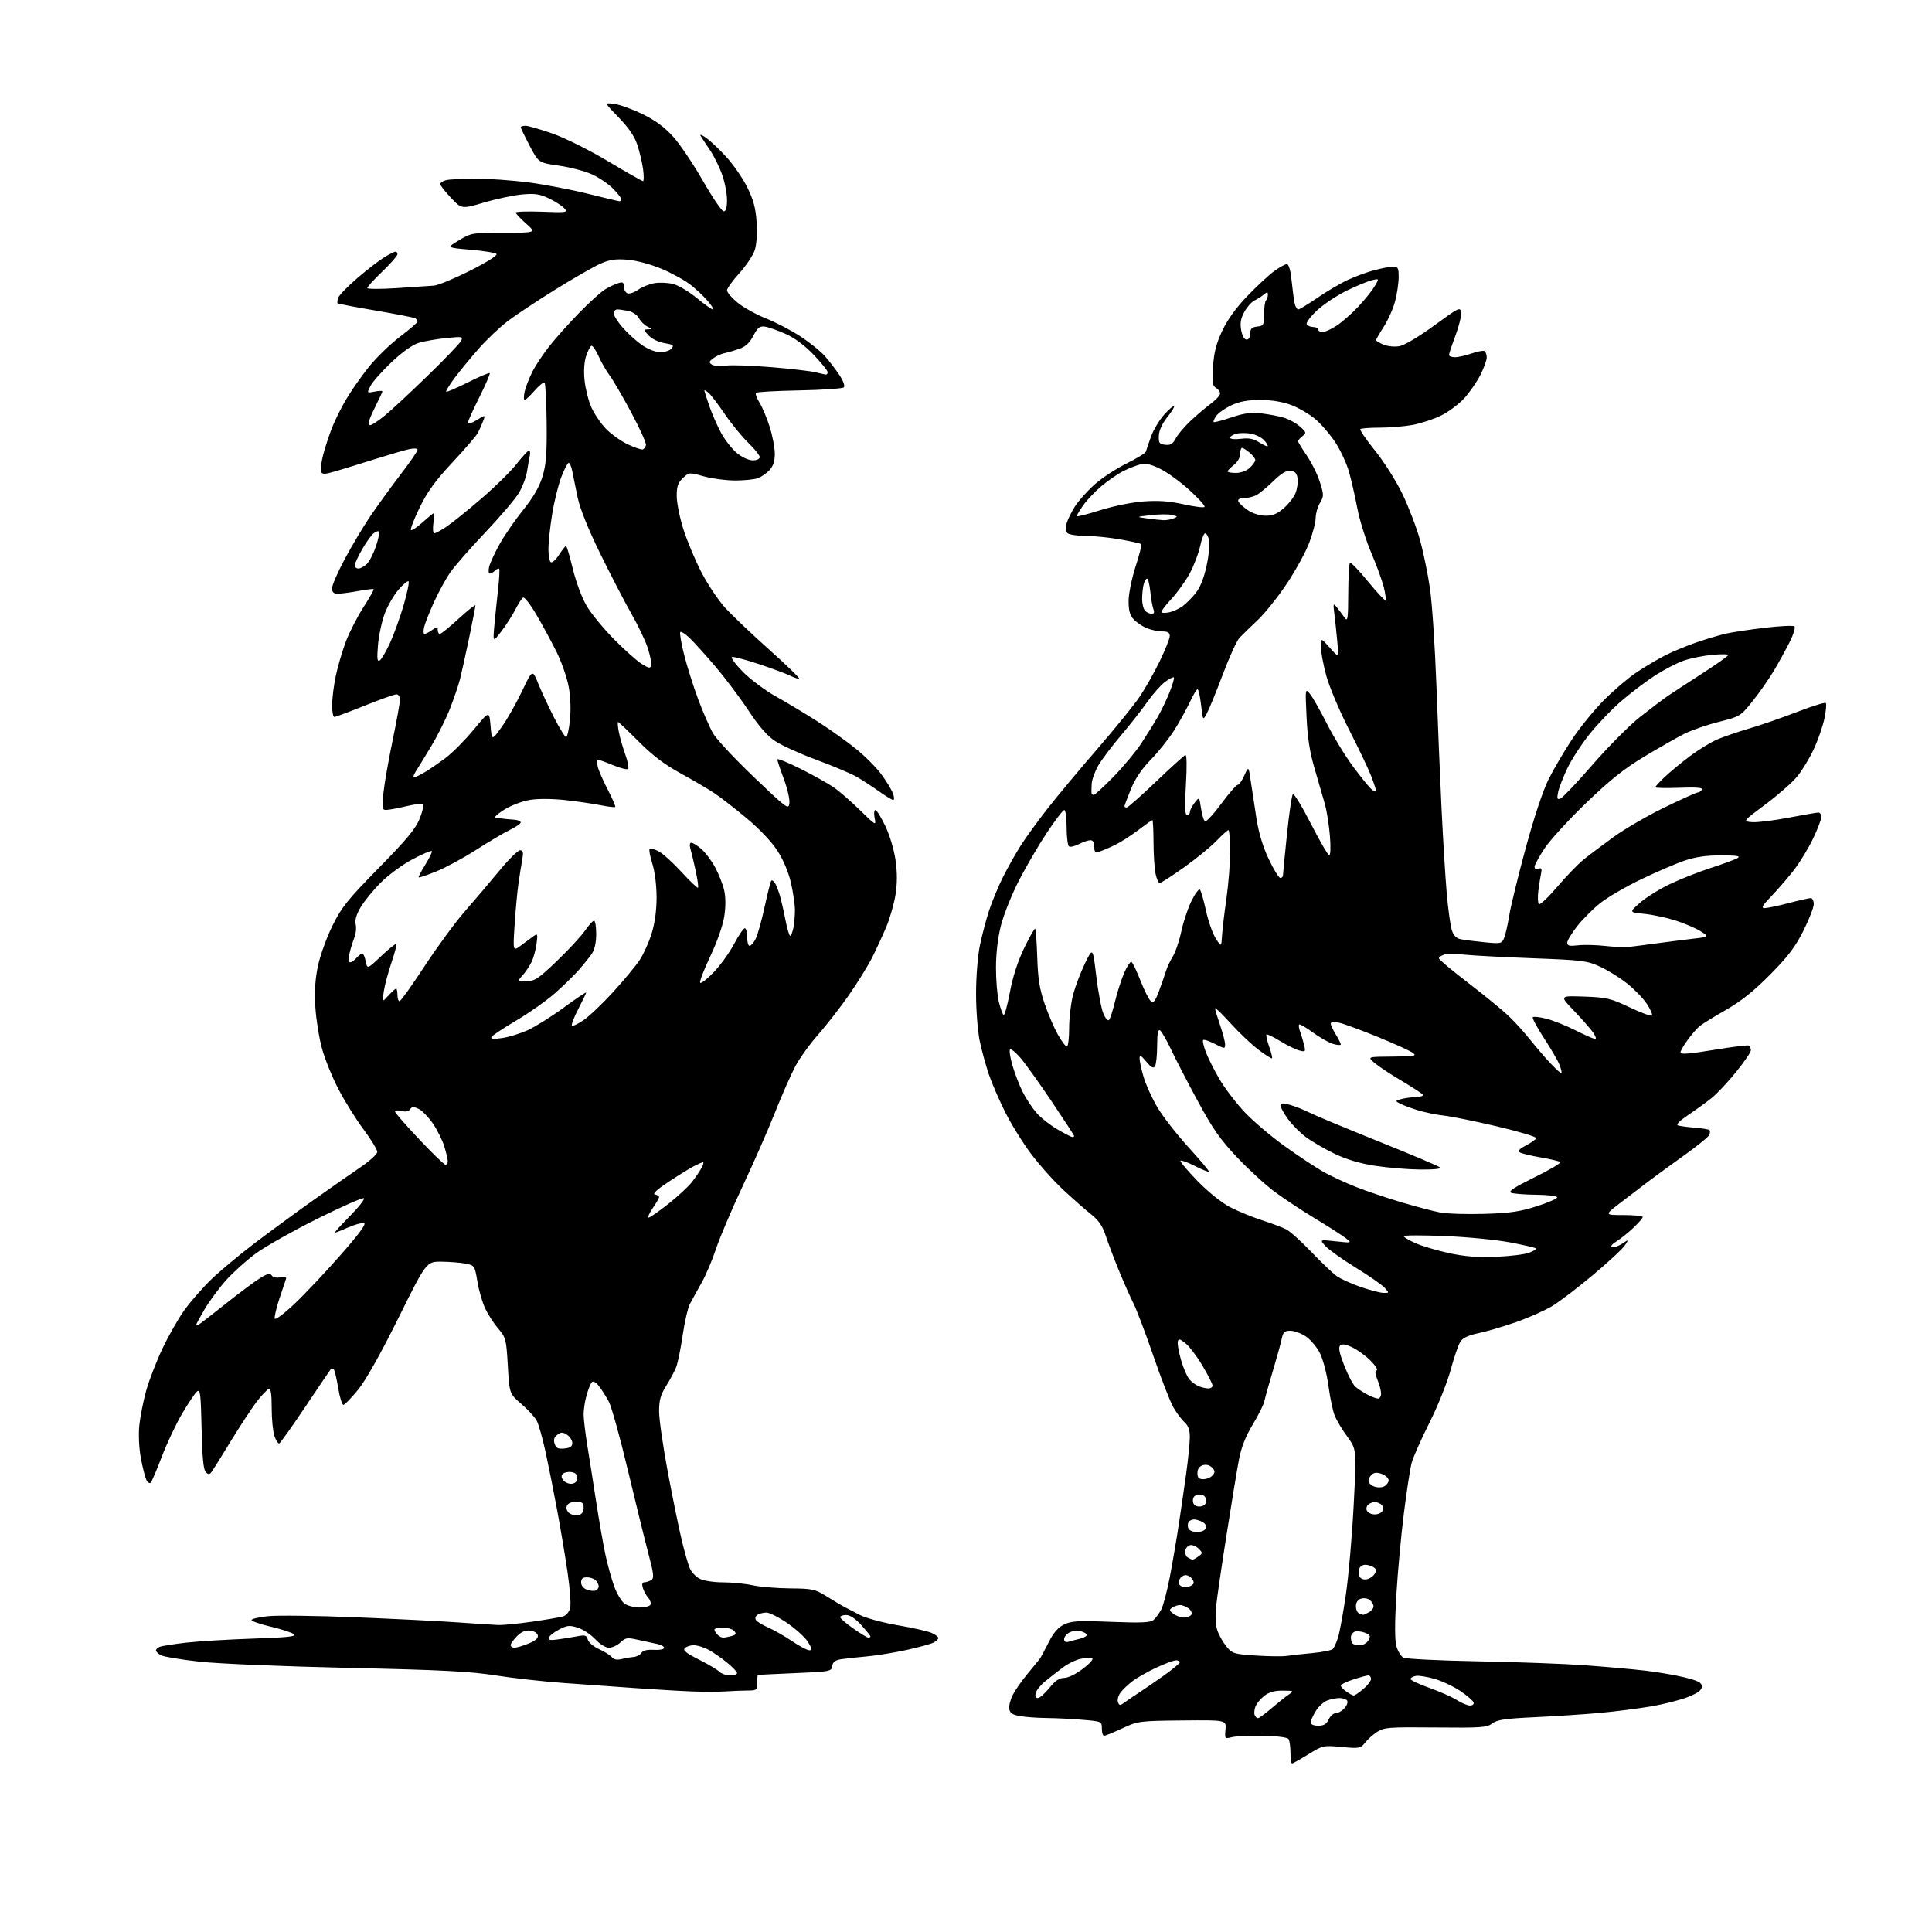 <?xml version="1.0" encoding="UTF-8" standalone="no"?>
<svg 
  version="1.1" 
  xmlns="http://www.w3.org/2000/svg" 
  xmlns:xlink="http://www.w3.org/1999/xlink" 
  xmlns:svg="http://www.w3.org/2000/svg"
  xmlns:rdf="http://www.w3.org/1999/02/22-rdf-syntax-ns#"
  xmlns:cc="http://creativecommons.org/ns#"
  xmlns:dc="http://purl.org/dc/elements/1.1/"
  viewBox="0 0 768 768"
  width="768"
  height="768"
>
<style>svg {background-color: white; }</style>"
<path stroke="none" fill="black" fill-rule="evenodd" d="M513.60,701.00C513.27,701.00 512.99,699.09 512.98,696.75C512.98,694.41 512.64,691.98 512.23,691.34C511.77,690.61 507.95,690.12 502.00,690.01C496.77,689.93 491.22,690.17 489.66,690.56C486.89,691.25 486.83,691.18 487.15,687.50C487.47,683.73 487.47,683.73 469.99,683.91C452.89,684.08 452.36,684.16 446.14,687.04C442.64,688.67 439.38,690.00 438.89,690.00C438.40,690.00 438.00,688.72 438.00,687.15C438.00,684.31 437.94,684.29 430.35,683.65C426.14,683.29 419.73,682.97 416.10,682.94C412.47,682.91 407.70,682.57 405.50,682.18C402.43,681.64 401.43,680.97 401.19,679.30C401.02,678.11 401.63,675.64 402.55,673.82C403.47,671.99 406.08,668.25 408.35,665.50C410.61,662.75 412.83,660.05 413.26,659.50C413.70,658.95 415.28,656.02 416.78,653.00C418.69,649.14 420.51,647.00 422.89,645.81C425.82,644.35 428.41,644.19 441.61,644.71C453.58,645.18 457.27,645.02 458.53,643.98C459.41,643.24 460.80,641.35 461.63,639.76C462.45,638.17 463.98,632.33 465.04,626.79C466.10,621.24 467.69,611.93 468.57,606.10C469.46,600.27 470.80,591.00 471.56,585.50C472.32,580.00 472.95,573.66 472.97,571.40C472.99,568.48 472.40,566.76 470.90,565.41C469.74,564.36 467.75,561.70 466.47,559.50C465.19,557.30 461.61,548.12 458.52,539.11C455.42,530.09 451.84,520.64 450.56,518.11C449.28,515.57 446.67,509.68 444.76,505.00C442.84,500.32 440.50,494.13 439.55,491.23C438.29,487.37 436.74,485.11 433.75,482.73C431.51,480.96 426.53,476.57 422.69,473.00C418.85,469.43 413.03,462.91 409.75,458.52C406.47,454.14 401.88,446.71 399.54,442.02C397.20,437.34 394.30,430.64 393.10,427.14C391.91,423.64 390.27,417.65 389.46,413.82C388.65,409.97 388.00,401.58 388.00,395.00C388.00,388.25 388.66,379.98 389.52,375.82C390.36,371.79 392.00,365.57 393.16,362.00C394.33,358.43 396.80,352.46 398.65,348.75C400.51,345.04 403.67,339.41 405.67,336.25C407.68,333.09 412.48,326.45 416.36,321.50C420.23,316.55 429.12,305.89 436.11,297.82C443.11,289.75 450.68,280.41 452.95,277.08C455.21,273.74 458.85,267.32 461.03,262.81C463.21,258.30 465.00,253.79 465.00,252.80C465.00,251.46 464.22,251.00 461.97,251.00C460.30,251.00 457.49,250.39 455.72,249.64C453.95,248.89 451.62,247.28 450.54,246.07C449.09,244.45 448.59,242.50 448.64,238.68C448.68,235.83 449.94,229.75 451.43,225.16C452.92,220.57 453.92,216.58 453.64,216.30C453.36,216.02 449.61,215.17 445.31,214.42C441.02,213.66 434.78,213.03 431.45,213.02C428.12,213.01 424.90,212.50 424.30,211.90C423.62,211.22 423.50,209.76 423.98,208.07C424.41,206.56 425.90,203.54 427.28,201.35C428.66,199.17 432.13,195.27 435.00,192.69C437.87,190.11 443.59,186.34 447.72,184.30C451.84,182.26 455.35,180.12 455.50,179.54C455.65,178.97 456.57,176.29 457.53,173.60C458.49,170.90 460.86,166.95 462.78,164.82C464.71,162.69 466.49,161.15 466.74,161.41C466.99,161.66 465.76,163.66 464.01,165.84C462.01,168.33 460.76,171.07 460.66,173.16C460.52,176.09 460.83,176.54 463.19,176.81C465.29,177.05 466.21,176.50 467.36,174.31C468.17,172.76 470.79,169.66 473.17,167.40C475.55,165.15 479.19,162.05 481.25,160.53C483.31,159.01 485.00,157.16 485.00,156.43C485.00,155.70 484.26,154.69 483.36,154.18C482.00,153.42 481.80,152.01 482.20,145.77C482.56,140.16 483.47,136.59 485.83,131.56C487.89,127.15 491.31,122.40 495.74,117.78C499.46,113.90 504.26,109.44 506.40,107.86C508.55,106.29 510.86,105.00 511.53,105.00C512.32,105.00 513.02,107.44 513.46,111.75C513.84,115.46 514.39,119.51 514.68,120.75C514.98,121.99 515.61,123.00 516.10,123.00C516.58,123.00 520.02,120.91 523.74,118.35C527.46,115.79 532.90,112.59 535.84,111.24C538.77,109.88 543.50,108.15 546.34,107.40C549.18,106.64 552.51,106.02 553.75,106.01C555.73,106.00 556.00,106.50 555.99,110.25C555.98,112.59 555.34,116.88 554.57,119.79C553.80,122.69 551.78,127.23 550.08,129.87C548.39,132.51 547.00,134.92 547.00,135.22C547.00,135.51 548.34,136.31 549.98,136.99C551.70,137.70 554.42,137.96 556.40,137.59C558.36,137.22 564.22,133.72 570.16,129.37C580.00,122.17 580.51,121.92 580.80,124.24C580.97,125.58 579.95,129.73 578.55,133.46C577.15,137.19 576.00,140.63 576.00,141.12C576.00,141.60 577.07,142.00 578.37,142.00C579.68,142.00 582.65,141.33 584.98,140.51C587.31,139.69 589.62,139.26 590.11,139.57C590.60,139.87 591.00,141.01 591.00,142.09C591.00,143.18 589.85,146.34 588.44,149.12C587.03,151.90 584.12,156.08 581.98,158.41C579.83,160.73 575.70,163.80 572.79,165.22C569.88,166.65 564.83,168.30 561.57,168.91C558.30,169.51 552.42,170.00 548.48,170.00C544.55,170.00 541.07,170.26 540.75,170.58C540.43,170.90 543.05,174.72 546.56,179.08C550.08,183.43 554.97,191.15 557.43,196.24C559.90,201.34 563.05,209.55 564.43,214.50C565.81,219.45 567.62,228.23 568.45,234.01C569.29,239.80 570.42,256.90 570.98,272.01C571.53,287.13 572.46,309.40 573.04,321.50C573.62,333.60 574.54,348.68 575.09,355.00C575.64,361.32 576.54,367.93 577.10,369.68C577.83,371.97 578.87,373.01 580.81,373.39C582.29,373.68 586.52,374.21 590.22,374.57C596.63,375.20 596.98,375.12 597.91,372.86C598.45,371.56 599.36,367.56 599.93,363.97C600.51,360.37 603.44,348.36 606.45,337.27C609.77,325.01 613.35,314.25 615.57,309.81C617.57,305.79 621.75,298.68 624.84,294.00C627.93,289.32 633.62,282.31 637.48,278.42C641.34,274.52 647.20,269.52 650.50,267.31C653.80,265.09 658.98,262.02 662.00,260.49C665.02,258.96 670.65,256.63 674.50,255.32C678.35,254.00 683.52,252.46 686.00,251.89C688.48,251.32 695.45,250.27 701.50,249.55C707.55,248.83 712.87,248.58 713.33,249.00C713.78,249.42 712.95,252.17 711.47,255.13C709.99,258.08 707.17,263.20 705.22,266.50C703.26,269.80 699.44,275.27 696.74,278.65C691.88,284.72 691.70,284.83 683.30,286.94C678.63,288.11 672.48,290.23 669.65,291.65C666.82,293.07 659.70,297.11 653.83,300.63C645.74,305.49 640.13,309.94 630.62,319.08C623.72,325.71 616.26,333.85 614.04,337.18C611.82,340.51 610.00,343.84 610.00,344.58C610.00,345.40 610.62,345.70 611.55,345.34C612.75,344.88 612.99,345.28 612.61,347.12C612.33,348.43 611.84,351.60 611.51,354.16C611.18,356.73 611.31,359.08 611.81,359.39C612.32,359.70 615.60,356.57 619.11,352.44C622.63,348.31 627.29,343.49 629.47,341.72C631.66,339.95 637.06,335.88 641.47,332.68C645.89,329.49 655.01,324.20 661.74,320.93C668.48,317.67 674.42,315.00 674.94,315.00C675.46,315.00 676.19,314.50 676.56,313.90C677.04,313.12 674.44,312.90 667.62,313.15C662.33,313.34 658.00,313.25 658.00,312.95C658.00,312.65 659.69,310.81 661.75,308.86C663.81,306.91 668.28,303.21 671.68,300.65C675.08,298.09 679.98,295.08 682.56,293.97C685.14,292.87 690.91,290.89 695.38,289.58C699.85,288.28 708.37,285.32 714.33,283.02C720.29,280.72 725.44,279.11 725.78,279.45C726.12,279.79 725.87,282.60 725.22,285.69C724.57,288.79 722.66,294.26 720.98,297.85C719.30,301.45 716.34,306.32 714.41,308.68C712.47,311.04 706.81,316.01 701.82,319.74C692.74,326.50 692.74,326.50 696.43,326.81C698.45,326.99 704.97,326.20 710.90,325.06C716.83,323.93 722.21,323.00 722.84,323.00C723.48,323.00 724.00,323.80 724.00,324.78C724.00,325.76 722.49,329.69 720.64,333.53C718.80,337.36 715.36,342.98 713.01,346.00C710.65,349.02 706.67,353.64 704.15,356.25C700.47,360.07 699.96,361.00 701.54,360.98C702.62,360.97 706.88,360.08 711.00,359.00C715.12,357.92 719.06,357.03 719.75,357.02C720.44,357.01 721.00,358.07 721.00,359.38C721.00,360.70 719.15,365.47 716.88,369.99C713.66,376.43 710.78,380.22 703.63,387.44C697.10,394.03 692.08,398.04 686.00,401.50C681.33,404.16 676.65,407.05 675.60,407.92C674.56,408.79 672.42,411.26 670.85,413.40C669.28,415.55 668.00,417.81 668.00,418.43C668.00,419.22 672.01,418.89 681.21,417.35C688.48,416.14 694.78,415.36 695.21,415.63C695.65,415.90 696.00,416.74 696.00,417.50C696.00,418.26 693.33,422.17 690.07,426.19C686.81,430.21 682.45,434.85 680.38,436.50C678.30,438.15 674.13,441.17 671.11,443.21C667.58,445.59 666.13,447.08 667.05,447.38C667.85,447.64 670.87,448.04 673.77,448.28C676.67,448.52 679.27,448.94 679.55,449.21C679.82,449.49 679.80,450.34 679.50,451.11C679.19,451.87 674.85,455.43 669.85,459.00C664.85,462.57 658.22,467.41 655.13,469.74C652.03,472.07 646.87,476.01 643.66,478.49C637.82,483.00 637.82,483.00 645.41,483.00C649.59,483.00 653.00,483.36 653.00,483.80C653.00,484.24 651.31,486.18 649.25,488.12C647.19,490.06 644.16,492.48 642.52,493.50C640.76,494.59 640.06,495.52 640.80,495.77C641.50,496.00 643.28,495.39 644.78,494.41C647.49,492.64 647.49,492.64 645.90,495.07C645.03,496.41 639.41,501.63 633.41,506.67C627.41,511.71 620.08,517.32 617.11,519.13C614.15,520.93 607.62,523.84 602.61,525.58C597.60,527.33 590.90,529.30 587.72,529.96C583.77,530.77 581.50,531.84 580.52,533.33C579.74,534.53 578.01,539.55 576.68,544.50C575.34,549.51 571.59,558.84 568.23,565.55C564.90,572.18 561.71,579.38 561.14,581.55C560.56,583.72 559.18,592.70 558.07,601.50C556.96,610.30 555.61,624.98 555.07,634.11C554.41,645.15 554.42,651.94 555.09,654.35C555.64,656.34 556.89,658.41 557.87,658.93C558.86,659.46 572.22,660.12 587.58,660.40C602.94,660.68 622.02,661.39 630.00,661.97C637.98,662.55 648.67,663.50 653.78,664.08C658.88,664.66 666.08,665.90 669.78,666.82C675.18,668.17 676.50,668.88 676.50,670.44C676.50,671.85 675.02,672.97 671.00,674.58C667.98,675.79 661.23,677.50 656.00,678.37C650.77,679.25 641.55,680.41 635.50,680.95C629.45,681.49 617.98,682.24 610.00,682.62C598.26,683.17 595.06,683.64 593.18,685.10C591.09,686.72 588.79,686.88 570.64,686.70C552.13,686.52 550.17,686.66 547.46,688.44C545.83,689.50 543.65,691.45 542.62,692.76C540.84,695.02 540.35,695.11 533.34,694.45C526.05,693.77 525.83,693.82 520.06,697.38C516.84,699.37 513.93,701.00 513.60,701.00zM524.02,686.00C526.27,686.00 527.33,685.36 528.18,683.50C528.81,682.12 530.08,681.00 531.01,681.00C531.93,681.00 533.48,680.13 534.44,679.06C535.41,678.00 535.90,676.65 535.54,676.06C535.18,675.48 533.81,675.00 532.51,675.00C531.20,675.00 528.98,675.44 527.57,675.98C526.16,676.51 524.10,678.42 523.00,680.23C521.91,682.03 521.01,684.06 521.00,684.75C521.00,685.48 522.27,686.00 524.02,686.00zM500.05,683.00C500.50,683.00 502.83,681.31 505.23,679.25C507.62,677.19 510.68,674.74 512.04,673.80C514.50,672.10 514.50,672.10 509.88,672.05C506.63,672.02 504.47,672.63 502.55,674.14C501.06,675.31 499.48,677.23 499.05,678.39C498.62,679.55 498.48,681.06 498.74,681.75C499.00,682.44 499.59,683.00 500.05,683.00zM447.26,676.59C448.49,675.69 450.85,674.09 452.50,673.03C454.15,671.97 458.54,668.96 462.25,666.34C465.96,663.72 469.00,661.22 469.00,660.79C469.00,660.35 468.32,660.00 467.48,660.00C466.64,660.00 463.15,661.30 459.73,662.88C456.30,664.47 451.99,666.92 450.14,668.32C448.28,669.73 446.11,671.83 445.30,672.99C444.49,674.15 444.09,675.80 444.42,676.66C444.97,678.07 445.24,678.07 447.26,676.59zM584.33,677.98C585.35,677.99 585.99,677.44 585.77,676.75C585.55,676.06 583.21,674.03 580.56,672.24C577.91,670.45 573.33,668.28 570.38,667.42C567.42,666.56 564.09,666.00 562.96,666.18C561.84,666.36 560.83,666.89 560.71,667.37C560.59,667.85 563.91,669.44 568.08,670.91C572.25,672.39 577.20,674.57 579.08,675.78C580.96,676.98 583.33,677.97 584.33,677.98zM412.55,675.00C413.29,675.00 415.35,673.20 417.12,671.00C419.43,668.12 421.09,667.00 423.02,667.00C424.58,667.00 427.74,665.45 430.54,663.31C433.21,661.27 434.82,659.44 434.13,659.21C433.45,658.98 431.39,659.08 429.55,659.42C427.71,659.77 424.48,661.36 422.36,662.96C420.23,664.55 417.09,667.02 415.37,668.43C413.65,669.84 412.00,671.89 411.71,673.00C411.38,674.28 411.68,675.00 412.55,675.00zM538.15,674.00C538.53,674.00 540.23,672.83 541.92,671.41C543.62,669.99 545.00,668.19 545.00,667.41C545.00,666.63 544.52,666.00 543.94,666.00C543.35,666.00 540.65,666.73 537.94,667.62C535.22,668.50 533.00,669.60 533.00,670.06C533.00,670.51 534.00,671.59 535.22,672.44C536.44,673.30 537.76,674.00 538.15,674.00zM288.50,672.36C285.75,672.55 279.68,672.55 275.00,672.37C270.32,672.19 260.20,671.59 252.50,671.04C244.80,670.49 231.97,669.57 224.00,669.01C216.03,668.44 203.88,667.09 197.00,666.00C186.90,664.41 175.66,663.83 138.50,663.01C112.38,662.43 86.77,661.36 79.25,660.53C71.96,659.72 65.09,658.58 64.00,658.00C62.90,657.41 62.00,656.54 62.00,656.07C62.00,655.60 62.70,654.95 63.55,654.62C64.41,654.29 69.02,653.56 73.80,653.00C78.59,652.45 90.58,651.71 100.45,651.38C114.61,650.90 118.06,650.52 116.79,649.59C115.90,648.94 111.76,647.60 107.59,646.62C103.41,645.63 100.00,644.45 100.00,643.99C100.00,643.53 102.95,642.84 106.56,642.46C110.17,642.07 125.81,642.27 141.31,642.89C156.81,643.52 175.12,644.44 182.00,644.93C188.88,645.43 196.07,645.89 198.00,645.97C199.93,646.04 206.09,645.44 211.70,644.63C217.31,643.82 222.83,642.87 223.95,642.52C225.08,642.16 226.29,640.69 226.65,639.24C227.02,637.80 226.55,631.42 225.62,625.06C224.69,618.70 222.80,607.42 221.42,600.00C220.04,592.58 217.97,582.23 216.83,577.00C215.69,571.77 214.15,566.31 213.40,564.85C212.66,563.39 209.90,560.36 207.28,558.12C202.51,554.04 202.51,554.04 201.87,542.95C201.26,532.36 201.09,531.69 198.08,528.18C196.34,526.16 194.00,522.55 192.88,520.16C191.75,517.78 190.35,512.95 189.77,509.43C188.73,503.16 188.64,503.02 185.11,502.31C183.12,501.92 178.80,501.57 175.50,501.54C169.50,501.50 169.50,501.50 158.34,524.00C151.22,538.36 145.43,548.65 142.34,552.45C139.67,555.72 137.06,558.42 136.52,558.45C135.98,558.48 135.05,555.46 134.44,551.75C133.83,548.04 133.03,544.70 132.67,544.33C132.30,543.97 131.83,543.85 131.62,544.08C131.42,544.31 126.87,551.02 121.52,559.00C116.17,566.98 111.44,573.63 111.01,573.80C110.58,573.96 109.73,572.65 109.11,570.90C108.50,569.14 108.00,564.13 108.00,559.77C108.00,553.87 107.68,551.94 106.75,552.24C106.06,552.47 103.90,554.76 101.94,557.34C99.99,559.92 95.49,566.77 91.94,572.56C88.40,578.36 84.97,583.87 84.32,584.80C83.35,586.20 82.90,586.27 81.82,585.20C80.87,584.26 80.40,579.42 80.14,567.92C79.83,553.91 79.60,552.08 78.30,553.16C77.49,553.84 74.83,557.80 72.39,561.95C69.96,566.10 66.33,573.77 64.34,579.00C62.34,584.23 60.37,588.89 59.95,589.36C59.53,589.83 58.75,589.38 58.23,588.36C57.70,587.34 56.70,583.42 56.00,579.66C55.26,575.66 55.01,570.25 55.38,566.62C55.73,563.20 56.94,557.06 58.07,552.96C59.20,548.85 62.12,541.29 64.55,536.15C66.98,531.01 70.96,524.03 73.40,520.65C75.84,517.27 80.68,511.76 84.16,508.40C87.65,505.05 95.45,498.56 101.50,493.98C107.55,489.40 117.93,481.79 124.57,477.08C131.21,472.36 139.64,466.48 143.30,464.00C146.96,461.52 149.96,458.78 149.98,457.91C149.99,457.03 147.52,452.98 144.48,448.91C141.45,444.83 136.98,437.66 134.55,432.96C132.11,428.27 129.18,421.07 128.04,416.96C126.89,412.86 125.69,405.45 125.37,400.50C124.97,394.16 125.27,389.28 126.38,384.00C127.25,379.88 129.84,372.69 132.14,368.03C135.78,360.64 138.12,357.72 150.58,345.02C161.87,333.51 165.27,329.40 166.89,325.28C168.02,322.42 168.58,319.86 168.15,319.59C167.71,319.32 164.68,319.74 161.43,320.51C158.17,321.29 154.65,321.94 153.61,321.96C151.88,322.00 151.78,321.45 152.41,315.32C152.78,311.65 154.42,302.25 156.05,294.44C157.67,286.63 159.00,279.28 159.00,278.12C159.00,276.95 158.37,276.00 157.60,276.00C156.83,276.00 151.16,278.02 145.00,280.50C138.84,282.97 133.40,285.00 132.90,285.00C132.41,285.00 132.01,282.86 132.02,280.25C132.03,277.64 132.70,272.37 133.51,268.55C134.32,264.72 136.14,258.57 137.55,254.86C138.97,251.16 142.09,245.08 144.50,241.34C146.90,237.60 148.72,234.39 148.53,234.20C148.35,234.01 145.59,234.34 142.41,234.93C139.23,235.52 135.59,236.00 134.32,236.00C132.61,236.00 132.00,235.43 132.00,233.83C132.00,232.64 134.27,227.41 137.05,222.21C139.83,217.01 144.34,209.45 147.06,205.41C149.79,201.37 155.16,193.95 159.01,188.92C162.85,183.89 166.00,179.34 166.00,178.81C166.00,178.24 164.65,178.13 162.75,178.53C160.96,178.90 154.78,180.71 149.00,182.53C143.22,184.36 136.17,186.53 133.33,187.35C128.95,188.62 128.07,188.63 127.62,187.46C127.33,186.70 127.72,183.67 128.48,180.74C129.24,177.81 130.83,172.95 132.02,169.95C133.20,166.95 135.78,161.80 137.75,158.50C139.71,155.20 143.68,149.54 146.57,145.92C149.45,142.30 155.00,136.91 158.90,133.93C162.81,130.96 166.00,128.21 166.00,127.82C166.00,127.43 165.58,126.86 165.06,126.54C164.55,126.22 157.49,124.84 149.38,123.46C141.27,122.09 134.45,120.78 134.22,120.56C134.00,120.33 134.11,119.33 134.47,118.33C134.82,117.32 138.26,113.80 142.10,110.50C145.93,107.20 150.75,103.49 152.79,102.26C154.83,101.02 156.84,100.01 157.25,100.01C157.66,100.00 158.00,100.49 158.00,101.08C158.00,101.67 155.30,104.75 152.00,107.92C148.70,111.09 146.00,114.05 146.00,114.49C146.00,114.94 151.29,114.96 157.75,114.53C164.21,114.11 170.85,113.66 172.50,113.54C174.15,113.42 180.62,110.74 186.88,107.59C193.55,104.22 197.89,101.49 197.36,100.96C196.87,100.47 192.20,99.71 186.98,99.27C177.50,98.47 177.50,98.47 182.50,95.49C187.36,92.58 187.86,92.50 200.36,92.51C213.21,92.52 213.21,92.52 209.11,88.87C206.85,86.87 205.00,84.90 205.00,84.50C205.00,84.10 209.70,83.95 215.45,84.16C225.35,84.53 225.82,84.45 224.32,82.80C223.45,81.84 220.73,80.08 218.28,78.90C214.66,77.14 212.68,76.84 207.67,77.28C204.27,77.58 197.45,79.02 192.51,80.48C183.52,83.13 183.52,83.13 179.26,78.62C176.92,76.14 175.00,73.69 175.00,73.17C175.00,72.66 176.01,71.96 177.25,71.63C178.49,71.30 183.79,71.02 189.04,71.01C194.29,71.01 203.81,71.69 210.19,72.52C216.58,73.36 227.14,75.38 233.65,77.01C240.17,78.64 245.84,79.98 246.25,79.99C246.66,79.99 247.00,79.64 247.00,79.19C247.00,78.74 245.54,76.87 243.75,75.03C241.96,73.19 238.21,70.63 235.40,69.34C232.60,68.05 226.66,66.48 222.20,65.85C214.09,64.70 214.09,64.70 210.55,57.95C208.60,54.24 207.00,50.94 207.00,50.60C207.00,50.27 207.86,50.00 208.92,50.00C209.98,50.00 214.81,51.40 219.67,53.11C224.65,54.86 234.26,59.65 241.72,64.11C248.99,68.45 255.23,72.00 255.60,72.00C255.97,72.00 255.98,69.86 255.63,67.25C255.27,64.64 254.25,60.28 253.35,57.57C252.23,54.19 249.90,50.77 245.94,46.70C240.17,40.76 240.17,40.76 244.24,41.31C246.48,41.61 251.59,43.47 255.60,45.45C260.69,47.97 264.36,50.70 267.75,54.51C270.43,57.51 275.71,65.38 279.49,71.99C283.27,78.59 286.96,84.00 287.68,84.00C288.58,84.00 289.00,82.55 289.00,79.48C289.00,76.99 288.14,72.49 287.08,69.49C286.03,66.49 283.87,62.11 282.29,59.76C280.71,57.42 279.02,54.85 278.53,54.05C278.04,53.25 279.01,53.58 280.71,54.79C282.40,56.00 286.06,59.47 288.84,62.52C291.62,65.56 295.34,70.98 297.10,74.56C299.54,79.51 300.42,82.81 300.77,88.39C301.06,92.83 300.76,97.21 300.01,99.48C299.32,101.55 296.57,105.66 293.88,108.63C291.20,111.59 289.00,114.66 289.00,115.44C289.00,116.23 290.91,118.43 293.25,120.34C295.59,122.25 300.65,125.06 304.50,126.59C308.35,128.11 314.51,131.32 318.19,133.73C321.87,136.14 326.28,139.69 327.98,141.63C329.68,143.57 332.25,146.94 333.70,149.12C335.26,151.49 335.95,153.44 335.41,153.98C334.91,154.47 327.00,155.01 317.83,155.19C308.66,155.36 300.88,155.79 300.53,156.14C300.18,156.49 300.82,158.29 301.96,160.14C303.10,161.99 304.93,166.36 306.02,169.86C307.11,173.35 308.00,178.10 308.00,180.42C308.00,183.30 307.34,185.33 305.90,186.87C304.75,188.11 302.70,189.54 301.34,190.06C299.98,190.58 295.89,191.00 292.25,191.00C288.61,191.00 283.00,190.26 279.78,189.36C273.97,187.73 273.91,187.73 271.47,190.03C269.51,191.87 269.00,193.34 269.00,197.12C269.00,199.75 270.17,205.63 271.60,210.20C273.04,214.76 276.25,222.47 278.74,227.32C281.23,232.17 285.52,238.59 288.26,241.59C291.00,244.59 298.83,252.04 305.66,258.14C312.49,264.25 317.88,269.45 317.64,269.70C317.39,269.95 315.91,269.50 314.34,268.70C312.78,267.91 307.13,265.80 301.80,264.03C296.46,262.25 291.60,260.97 290.99,261.17C290.39,261.37 292.31,264.00 295.27,267.02C298.23,270.03 304.21,274.49 308.57,276.93C312.93,279.37 320.32,283.81 325.00,286.80C329.68,289.79 336.48,294.63 340.12,297.55C343.76,300.48 348.35,305.08 350.33,307.77C352.30,310.46 354.38,313.86 354.94,315.33C355.49,316.80 355.56,318.00 355.08,318.00C354.61,318.00 352.03,316.44 349.36,314.54C346.69,312.64 342.70,310.04 340.50,308.77C338.30,307.50 331.16,304.49 324.64,302.08C318.11,299.67 310.69,296.30 308.14,294.60C304.95,292.47 301.63,288.66 297.50,282.40C294.20,277.40 288.28,269.53 284.34,264.90C280.40,260.28 275.79,255.18 274.10,253.57C272.41,251.96 270.75,250.91 270.43,251.24C270.10,251.57 270.77,255.59 271.92,260.17C273.07,264.75 275.60,272.76 277.53,277.96C279.47,283.16 282.16,289.30 283.51,291.61C284.86,293.92 292.16,301.72 299.74,308.95C312.98,321.59 313.51,321.98 313.80,319.20C313.97,317.62 312.95,313.27 311.55,309.54C310.15,305.81 309.00,302.36 309.00,301.87C309.00,301.38 313.16,303.07 318.25,305.62C323.34,308.17 329.30,311.51 331.50,313.04C333.70,314.57 338.39,318.65 341.91,322.11C348.17,328.23 348.31,328.31 347.69,325.20C347.34,323.44 347.47,322.00 347.97,322.00C348.48,322.00 350.26,324.86 351.93,328.36C353.66,331.98 355.41,337.82 355.99,341.93C356.70,346.90 356.69,351.19 355.97,355.70C355.39,359.30 353.76,365.00 352.35,368.37C350.93,371.74 348.42,377.20 346.76,380.50C345.11,383.80 340.94,390.55 337.49,395.50C334.04,400.45 328.54,407.53 325.26,411.23C321.98,414.93 317.89,420.61 316.15,423.87C314.42,427.12 310.77,435.42 308.04,442.31C305.31,449.20 299.51,462.41 295.15,471.67C290.80,480.93 286.05,492.10 284.60,496.50C283.15,500.90 280.56,506.98 278.85,510.00C277.15,513.02 275.07,516.78 274.25,518.34C273.43,519.91 272.13,525.53 271.36,530.84C270.59,536.15 269.42,541.85 268.77,543.50C268.12,545.15 266.33,548.50 264.80,550.95C262.58,554.47 262.00,556.58 262.00,561.10C262.00,564.24 263.60,575.29 265.55,585.66C267.51,596.02 269.99,608.10 271.06,612.50C272.13,616.90 273.52,621.76 274.15,623.30C274.77,624.84 276.55,626.75 278.09,627.55C279.69,628.37 283.66,629.00 287.31,629.00C290.84,629.00 296.15,629.52 299.11,630.16C302.08,630.80 308.81,631.36 314.09,631.41C322.98,631.49 324.03,631.72 328.59,634.57C331.29,636.26 334.40,638.11 335.50,638.69C336.60,639.27 339.46,640.76 341.85,642.00C344.25,643.23 351.05,645.07 356.97,646.08C362.88,647.09 368.91,648.46 370.36,649.12C371.81,649.78 373.00,650.68 373.00,651.13C373.00,651.57 372.15,652.38 371.12,652.94C370.09,653.49 365.25,654.82 360.37,655.89C355.49,656.96 348.35,658.12 344.50,658.46C340.65,658.80 336.07,659.30 334.32,659.57C331.98,659.94 331.05,660.66 330.82,662.28C330.51,664.42 330.00,664.52 316.00,665.10C308.02,665.43 301.39,665.76 301.25,665.85C301.11,665.93 301.00,667.35 301.00,669.00C301.00,671.80 300.75,672.00 297.25,672.01C295.19,672.01 291.25,672.17 288.50,672.36zM290.21,666.00C291.75,666.00 293.00,665.58 293.00,665.07C293.00,664.55 291.09,662.58 288.75,660.69C286.41,658.80 283.06,656.52 281.30,655.62C279.54,654.73 277.04,654.00 275.75,654.00C274.46,654.00 272.88,654.52 272.24,655.16C271.37,656.03 272.72,657.13 277.78,659.68C281.46,661.53 285.14,663.71 285.95,664.52C286.76,665.33 288.68,666.00 290.21,666.00zM246.94,659.52C248.35,659.17 250.53,658.79 251.79,658.69C253.04,658.59 254.48,657.85 254.97,657.05C255.56,656.09 257.25,655.68 259.93,655.84C262.19,655.97 264.00,655.63 264.00,655.06C264.00,654.50 262.76,653.79 261.25,653.50C259.74,653.20 256.33,652.46 253.68,651.87C249.32,650.88 248.65,650.98 246.62,652.89C245.38,654.05 243.34,655.00 242.07,655.00C240.75,655.00 238.44,653.57 236.63,651.63C234.91,649.78 231.80,647.72 229.73,647.05C226.45,645.99 225.47,646.08 222.29,647.73C220.27,648.78 218.42,650.23 218.18,650.96C217.84,651.99 218.72,652.15 222.12,651.65C224.53,651.30 227.99,650.73 229.81,650.39C232.58,649.86 233.21,650.09 233.65,651.76C233.94,652.87 235.94,654.57 238.09,655.54C240.25,656.51 242.54,657.95 243.19,658.73C243.96,659.66 245.28,659.94 246.94,659.52zM511.50,658.25C513.15,658.00 517.75,657.49 521.72,657.12C525.70,656.75 529.36,656.01 529.85,655.48C530.35,654.94 531.27,652.90 531.89,650.95C532.52,648.99 533.91,641.34 535.00,633.95C536.08,626.55 537.48,610.52 538.11,598.31C539.26,576.12 539.26,576.12 535.62,571.17C533.62,568.44 531.37,564.70 530.61,562.86C529.85,561.01 528.72,555.68 528.10,551.01C527.48,546.32 525.97,540.49 524.74,538.01C523.51,535.53 520.97,532.49 519.10,531.25C517.23,530.01 514.46,529.00 512.93,529.00C510.61,529.00 510.05,529.53 509.49,532.25C509.12,534.04 507.54,539.77 505.97,545.00C504.40,550.23 502.89,555.62 502.60,557.00C502.32,558.38 500.23,562.57 497.96,566.33C495.11,571.06 493.42,575.36 492.48,580.33C491.73,584.27 489.53,597.62 487.59,610.00C485.64,622.38 483.76,635.26 483.41,638.63C483.02,642.38 483.22,646.08 483.92,648.13C484.55,649.99 486.17,652.85 487.52,654.50C489.83,657.34 490.48,657.53 499.23,658.11C504.33,658.44 509.85,658.51 511.50,658.25zM321.70,656.00C322.93,656.00 322.84,655.42 321.21,652.75C320.12,650.96 316.44,647.59 313.02,645.25C309.61,642.91 305.85,641.01 304.66,641.02C303.47,641.02 301.88,641.42 301.12,641.90C300.36,642.38 300.08,643.31 300.48,643.97C300.89,644.63 303.08,645.97 305.36,646.96C307.64,647.95 311.91,650.38 314.85,652.38C317.79,654.37 320.87,656.00 321.70,656.00zM204.48,655.00C205.29,655.00 207.79,654.27 210.03,653.37C212.77,652.27 214.00,651.22 213.79,650.12C213.62,649.20 212.30,648.36 210.76,648.19C208.90,647.97 207.24,648.67 205.52,650.39C204.13,651.78 203.00,653.38 203.00,653.95C203.00,654.53 203.67,655.00 204.48,655.00zM540.63,654.00C541.91,654.00 543.41,653.11 544.01,651.99C544.92,650.28 544.70,649.84 542.55,649.02C541.16,648.49 539.34,648.32 538.51,648.64C537.68,648.95 537.00,649.99 537.00,650.94C537.00,651.89 537.30,652.97 537.67,653.33C538.03,653.70 539.37,654.00 540.63,654.00zM424.75,652.61C425.71,652.33 427.74,651.80 429.25,651.44C430.76,651.08 432.00,650.39 432.00,649.91C432.00,649.43 430.92,648.77 429.59,648.43C428.27,648.10 426.24,648.33 425.09,648.95C423.94,649.57 423.00,650.76 423.00,651.60C423.00,652.59 423.62,652.95 424.75,652.61zM287.45,650.99C288.03,650.98 289.52,650.70 290.77,650.36C292.57,649.88 292.80,649.47 291.90,648.38C291.27,647.62 289.24,647.00 287.38,647.00C285.52,647.00 284.00,647.36 284.00,647.80C284.00,648.24 284.54,649.14 285.20,649.80C285.86,650.46 286.87,650.99 287.45,650.99zM345.20,651.00C345.64,651.00 346.00,650.78 346.00,650.50C346.00,650.23 344.37,648.20 342.38,646.00C340.09,643.46 337.90,642.00 336.38,642.00C335.07,642.00 334.00,642.39 334.00,642.86C334.00,643.33 336.34,645.36 339.20,647.36C342.06,649.36 344.76,651.00 345.20,651.00zM470.63,643.00C471.87,643.00 473.20,642.48 473.59,641.85C473.99,641.21 473.48,640.09 472.46,639.35C471.45,638.61 469.92,638.01 469.06,638.02C468.20,638.02 466.82,638.48 466.00,639.03C464.70,639.90 464.76,640.24 466.44,641.52C467.51,642.33 469.39,643.00 470.63,643.00zM541.82,641.92C541.99,641.96 543.00,641.53 544.07,640.96C545.13,640.40 546.00,639.33 546.00,638.59C546.00,637.85 545.35,636.70 544.55,636.04C543.75,635.38 542.17,635.13 541.05,635.48C539.75,635.90 539.00,636.99 539.00,638.48C539.00,639.78 539.56,641.06 540.25,641.34C540.94,641.62 541.64,641.88 541.82,641.92zM254.16,639.00C256.21,639.00 258.18,638.52 258.54,637.94C258.90,637.35 258.53,636.11 257.72,635.19C256.90,634.26 255.93,632.49 255.55,631.25C255.08,629.71 255.28,629.00 256.18,628.98C256.91,628.98 258.13,628.57 258.90,628.08C260.07,627.34 259.88,625.61 257.69,617.35C256.26,611.93 252.59,597.01 249.53,584.18C246.47,571.36 243.09,559.21 242.02,557.18C240.95,555.16 239.18,552.38 238.09,551.00C236.82,549.40 235.79,548.86 235.22,549.50C234.74,550.05 233.81,552.35 233.17,554.62C232.53,556.88 232.00,560.29 232.00,562.19C232.00,564.09 232.66,569.66 233.46,574.57C234.27,579.48 235.85,589.58 236.99,597.00C238.13,604.42 239.78,613.88 240.66,618.00C241.54,622.12 243.14,627.86 244.20,630.74C245.27,633.62 247.11,636.66 248.29,637.49C249.48,638.32 252.12,639.00 254.16,639.00zM236.75,632.26C237.44,632.00 238.00,631.25 238.00,630.59C238.00,629.94 237.46,628.86 236.80,628.20C236.14,627.54 234.56,627.00 233.30,627.00C231.65,627.00 231.00,627.58 231.00,629.03C231.00,630.23 231.93,631.41 233.25,631.90C234.49,632.36 236.06,632.52 236.75,632.26zM471.88,630.80C473.32,630.64 474.50,629.87 474.50,629.11C474.50,628.34 473.75,627.25 472.83,626.67C471.63,625.91 470.74,625.97 469.64,626.88C468.80,627.58 468.37,628.81 468.69,629.63C469.04,630.54 470.26,630.99 471.88,630.80zM543.14,627.82C544.33,627.64 545.79,626.70 546.40,625.72C547.25,624.35 547.16,623.73 546.00,622.99C545.17,622.46 543.70,622.02 542.72,622.02C541.74,622.01 540.68,622.67 540.36,623.50C540.05,624.33 540.06,625.71 540.39,626.57C540.74,627.49 541.88,628.01 543.14,627.82zM474.06,619.98C474.37,619.99 475.43,619.41 476.42,618.68C478.13,617.43 478.13,617.28 476.49,615.63C475.54,614.68 474.03,614.04 473.14,614.21C472.25,614.38 471.36,615.36 471.16,616.39C470.97,617.42 471.41,618.64 472.15,619.11C472.89,619.58 473.75,619.98 474.06,619.98zM475.86,609.00C477.53,609.00 479.03,608.36 479.36,607.52C479.69,606.65 479.13,605.61 478.03,605.02C476.99,604.46 475.45,604.00 474.62,604.00C473.80,604.00 472.83,604.47 472.47,605.05C472.11,605.62 472.07,606.75 472.38,607.55C472.69,608.36 474.23,609.00 475.86,609.00zM230.05,602.28C231.30,601.95 232.00,600.91 232.00,599.38C232.00,597.40 231.50,597.00 228.97,597.00C227.08,597.00 225.70,597.62 225.31,598.64C224.93,599.63 225.36,600.79 226.38,601.54C227.32,602.23 228.97,602.56 230.05,602.28zM546.50,602.00C547.93,602.00 549.33,601.29 549.68,600.40C550.01,599.52 549.66,598.40 548.90,597.91C548.13,597.43 547.05,597.03 546.50,597.03C545.95,597.03 544.87,597.43 544.10,597.91C543.34,598.40 542.99,599.52 543.32,600.40C543.67,601.29 545.07,602.00 546.50,602.00zM477.25,598.82C478.72,598.61 479.50,597.81 479.50,596.51C479.50,595.37 478.71,594.38 477.64,594.17C476.62,593.97 475.33,594.27 474.76,594.84C474.20,595.40 474.02,596.60 474.36,597.50C474.75,598.51 475.86,599.02 477.25,598.82zM550.25,590.85C551.21,590.34 552.00,589.26 552.00,588.44C552.00,587.62 550.82,586.50 549.38,585.95C547.54,585.25 546.34,585.30 545.38,586.10C544.62,586.73 544.00,587.88 544.00,588.65C544.00,589.43 545.01,590.45 546.25,590.91C547.53,591.40 549.25,591.37 550.25,590.85zM227.41,589.80C228.73,589.61 229.50,588.77 229.50,587.50C229.50,586.16 228.72,585.39 227.13,585.17C225.83,584.98 224.30,585.30 223.73,585.87C223.00,586.60 223.09,587.40 224.00,588.51C224.73,589.38 226.26,589.96 227.41,589.80zM478.38,588.00C479.69,588.00 481.33,587.30 482.04,586.45C483.10,585.17 483.05,584.63 481.78,583.35C480.80,582.37 479.44,582.04 478.11,582.46C476.73,582.90 476.00,583.97 476.00,585.57C476.00,587.46 476.53,588.00 478.38,588.00zM224.34,575.81C226.66,575.58 227.50,575.00 227.50,573.62C227.50,572.59 226.57,571.13 225.44,570.37C223.72,569.24 223.07,569.23 221.57,570.33C220.28,571.27 219.96,572.30 220.46,573.88C221.03,575.67 221.80,576.05 224.34,575.81zM547.75,555.96C548.44,555.98 549.00,555.09 549.00,553.97C549.00,552.85 548.36,550.40 547.58,548.53C546.60,546.19 546.49,545.00 547.24,544.75C547.84,544.55 546.75,542.81 544.82,540.88C542.89,538.95 539.62,536.57 537.55,535.59C534.89,534.33 533.48,534.12 532.73,534.87C531.97,535.63 532.45,537.96 534.37,542.85C535.86,546.66 537.85,550.44 538.79,551.26C539.73,552.08 541.85,553.46 543.50,554.33C545.15,555.21 547.06,555.94 547.75,555.96zM480.25,551.94C481.21,551.97 482.00,551.46 482.00,550.81C482.00,550.15 480.20,546.58 478.00,542.88C475.80,539.17 472.76,535.17 471.25,533.97C468.90,532.13 468.45,532.04 468.18,533.40C468.00,534.27 468.60,537.58 469.52,540.75C470.43,543.91 471.93,547.34 472.84,548.37C473.75,549.40 475.40,550.60 476.50,551.05C477.60,551.50 479.29,551.90 480.25,551.94zM79.25,526.36C79.94,525.94 84.79,522.18 90.02,518.02C95.26,513.85 101.27,509.38 103.37,508.08C106.33,506.25 107.38,506.00 108.00,506.99C108.47,507.75 109.87,508.07 111.45,507.76C113.17,507.44 113.97,507.65 113.70,508.38C113.48,508.99 112.29,512.54 111.06,516.25C109.84,519.97 109.01,523.53 109.22,524.17C109.44,524.81 112.91,522.22 116.95,518.42C120.99,514.61 129.24,505.88 135.28,499.00C142.95,490.27 145.78,486.40 144.67,486.18C143.80,486.01 140.98,486.80 138.41,487.93C135.85,489.07 133.48,490.00 133.15,490.00C132.83,490.00 135.44,487.09 138.97,483.53C142.50,479.97 145.06,476.73 144.67,476.33C144.27,475.94 135.97,479.59 126.22,484.44C116.48,489.30 105.46,495.51 101.74,498.24C98.02,500.97 92.70,505.75 89.91,508.85C87.13,511.96 83.31,517.11 81.42,520.30C79.54,523.50 78.00,526.33 78.00,526.61C78.00,526.89 78.56,526.77 79.25,526.36zM549.90,513.94C552.29,514.00 552.29,513.98 550.40,511.89C549.36,510.74 544.20,507.15 538.95,503.92C533.69,500.69 528.29,496.85 526.95,495.39C524.50,492.73 524.50,492.73 530.98,493.44C537.46,494.15 537.46,494.15 534.98,492.20C533.62,491.13 528.23,487.67 523.00,484.52C517.77,481.36 510.50,476.56 506.83,473.85C503.16,471.14 496.41,464.97 491.83,460.13C485.03,452.95 482.12,448.79 476.00,437.46C471.88,429.82 467.09,420.58 465.38,416.92C463.66,413.27 461.74,409.96 461.13,409.58C460.33,409.09 460.00,410.90 459.98,415.69C459.98,419.44 459.59,423.09 459.13,423.82C458.50,424.82 457.65,424.37 455.65,421.99C453.49,419.43 453.00,419.20 453.00,420.74C453.00,421.78 453.71,425.08 454.58,428.07C455.45,431.06 457.90,436.47 460.03,440.09C462.16,443.72 467.74,450.89 472.43,456.04C477.11,461.18 480.78,465.55 480.57,465.76C480.37,465.97 477.86,464.95 475.00,463.50C472.14,462.05 469.56,461.11 469.27,461.40C468.97,461.69 471.97,465.28 475.94,469.37C480.15,473.71 485.50,478.03 488.82,479.78C491.94,481.41 497.65,483.77 501.50,485.01C505.35,486.26 509.74,487.90 511.25,488.66C512.77,489.43 517.27,493.47 521.25,497.63C525.24,501.80 529.78,506.13 531.34,507.24C532.91,508.36 537.18,510.31 540.84,511.57C544.50,512.84 548.58,513.91 549.90,513.94zM594.50,499.60C600.00,499.39 605.99,498.67 607.80,497.99C609.62,497.32 610.87,496.54 610.59,496.26C610.31,495.97 605.67,494.90 600.29,493.88C594.90,492.85 583.19,491.71 574.25,491.35C565.31,490.99 558.00,491.01 558.00,491.40C558.00,491.79 560.10,493.04 562.66,494.17C565.22,495.31 571.18,497.08 575.91,498.11C582.14,499.47 587.25,499.88 594.50,499.60zM257.86,484.00C258.38,484.00 261.88,481.56 265.65,478.59C269.42,475.61 273.66,471.67 275.09,469.84C276.51,468.00 278.21,465.49 278.87,464.25C279.53,463.01 279.81,462.00 279.49,462.00C279.16,462.00 277.47,462.74 275.72,463.64C273.97,464.55 269.43,467.36 265.61,469.89C261.15,472.86 259.27,474.61 260.34,474.82C261.25,475.00 262.00,475.46 262.00,475.84C262.00,476.22 260.86,478.22 259.46,480.27C258.07,482.32 257.35,484.00 257.86,484.00zM590.00,482.53C600.05,482.25 604.12,481.66 610.75,479.55C615.29,478.11 619.00,476.49 619.00,475.96C619.00,475.43 615.32,474.97 610.75,474.93C606.21,474.89 601.70,474.54 600.72,474.16C599.40,473.63 601.76,472.06 609.96,468.02C616.02,465.03 620.65,462.29 620.24,461.94C619.83,461.59 616.34,460.76 612.48,460.10C608.62,459.44 604.87,458.54 604.15,458.09C603.21,457.51 603.92,456.72 606.61,455.32C608.68,454.25 610.51,452.95 610.68,452.43C610.85,451.92 603.90,449.83 595.24,447.79C586.58,445.74 577.02,443.80 574.00,443.47C570.98,443.14 566.25,442.16 563.50,441.30C560.75,440.44 557.60,439.26 556.50,438.68C554.58,437.66 554.60,437.59 557.00,436.91C558.38,436.52 560.99,436.15 562.81,436.10C564.63,436.04 565.88,435.62 565.60,435.16C565.31,434.69 561.57,432.25 557.29,429.72C553.00,427.20 548.15,423.99 546.50,422.60C543.50,420.07 543.50,420.07 553.50,420.00C562.29,419.94 563.28,419.77 561.65,418.54C560.64,417.77 554.34,414.90 547.65,412.17C540.97,409.44 534.04,406.90 532.25,406.53C530.20,406.09 529.00,406.23 529.00,406.90C529.00,407.48 529.90,409.43 531.00,411.23C532.09,413.03 532.99,414.81 533.00,415.18C533.00,415.55 531.63,415.47 529.97,414.99C528.30,414.51 524.68,412.46 521.92,410.44C519.16,408.42 516.69,406.98 516.43,407.24C516.16,407.51 516.34,408.80 516.83,410.11C517.31,411.43 518.02,413.79 518.40,415.37C519.06,418.07 518.94,418.20 516.52,417.59C515.11,417.24 511.69,415.56 508.92,413.86C506.16,412.16 503.69,410.97 503.44,411.23C503.19,411.48 503.66,413.63 504.50,416.00C505.34,418.37 505.85,420.48 505.65,420.68C505.44,420.89 503.02,419.36 500.26,417.28C497.51,415.20 492.49,410.45 489.13,406.73C485.76,403.01 483.00,400.35 483.00,400.82C483.00,401.30 483.90,404.30 485.00,407.50C486.10,410.70 487.00,414.15 487.00,415.18C487.00,416.96 486.82,416.95 482.90,414.95C480.65,413.80 478.56,413.11 478.26,413.41C477.96,413.71 478.45,415.88 479.34,418.23C480.24,420.58 482.67,425.41 484.74,428.95C486.81,432.50 491.28,438.37 494.68,442.00C498.08,445.63 505.36,451.82 510.85,455.74C516.34,459.67 523.23,464.23 526.16,465.87C529.10,467.52 534.88,470.19 539.00,471.82C543.12,473.45 551.33,476.22 557.24,477.97C563.15,479.73 570.13,481.55 572.74,482.03C575.36,482.50 583.12,482.73 590.00,482.53zM564.45,464.90C559.53,464.85 551.47,464.18 546.54,463.41C540.63,462.50 535.18,460.87 530.54,458.64C526.67,456.77 521.59,453.84 519.25,452.12C516.92,450.40 513.66,447.13 512.00,444.85C510.35,442.57 509.00,440.13 509.00,439.43C509.00,438.45 509.84,438.39 512.75,439.19C514.81,439.76 518.27,441.13 520.44,442.23C522.61,443.34 534.99,448.49 547.94,453.70C560.90,458.90 571.93,463.57 572.45,464.08C573.03,464.64 569.94,464.96 564.45,464.90zM177.09,463.00C177.59,463.00 178.00,462.40 178.00,461.66C178.00,460.92 177.39,458.28 176.64,455.79C175.89,453.30 173.82,449.15 172.05,446.57C170.27,443.99 167.70,441.37 166.34,440.74C164.40,439.86 163.68,439.90 163.04,440.94C162.50,441.81 161.30,442.04 159.61,441.62C158.17,441.26 157.00,441.35 157.00,441.82C157.00,442.29 161.31,447.25 166.59,452.84C171.86,458.43 176.59,463.00 177.09,463.00zM426.25,451.98C426.66,451.99 427.00,451.81 427.00,451.57C427.00,451.34 422.97,445.15 418.04,437.82C413.11,430.49 407.53,422.70 405.63,420.50C403.74,418.30 401.88,416.80 401.50,417.18C401.12,417.55 401.57,420.45 402.50,423.63C403.42,426.81 405.26,431.55 406.59,434.17C407.91,436.79 410.38,440.50 412.06,442.42C413.75,444.34 417.46,447.27 420.31,448.93C423.17,450.60 425.84,451.97 426.25,451.98zM620.72,426.62C620.90,426.43 620.57,424.98 619.97,423.39C619.38,421.80 616.60,417.00 613.80,412.73C611.00,408.45 608.99,404.68 609.32,404.35C609.65,404.02 612.06,404.28 614.68,404.94C617.30,405.60 622.52,407.68 626.28,409.57C630.03,411.46 633.57,413.00 634.12,413.00C634.68,413.00 634.24,411.76 633.15,410.25C632.06,408.74 628.64,404.87 625.56,401.66C619.95,395.81 619.95,395.81 629.72,396.16C638.65,396.47 640.21,396.84 647.76,400.41C652.30,402.56 656.30,404.03 656.65,403.68C657.00,403.33 656.10,401.24 654.65,399.05C653.19,396.85 649.65,393.19 646.76,390.91C643.88,388.63 639.04,385.63 636.01,384.24C630.91,381.90 628.93,381.66 609.50,380.93C597.95,380.50 585.70,379.86 582.28,379.50C578.86,379.14 575.14,379.14 574.03,379.49C572.91,379.85 572.00,380.51 572.00,380.97C572.00,381.44 577.29,385.86 583.75,390.80C590.21,395.74 597.52,401.75 600.00,404.15C602.48,406.55 606.27,410.76 608.44,413.51C610.61,416.25 614.18,420.40 616.38,422.73C618.58,425.06 620.53,426.80 620.72,426.62zM424.09,416.00C424.59,416.00 425.00,412.72 425.00,408.71C425.00,404.70 425.69,398.77 426.53,395.53C427.38,392.30 429.49,386.69 431.24,383.07C434.41,376.50 434.41,376.50 435.77,387.94C436.52,394.22 437.78,400.94 438.59,402.86C439.42,404.85 440.40,405.96 440.87,405.43C441.33,404.92 442.40,401.57 443.26,398.00C444.12,394.43 445.76,389.33 446.90,386.69C448.05,384.04 449.36,382.10 449.81,382.38C450.27,382.67 451.88,386.04 453.38,389.88C454.89,393.71 456.73,397.36 457.47,397.98C458.55,398.87 459.21,398.03 460.78,393.80C461.86,390.88 463.08,387.38 463.49,386.00C463.89,384.62 465.12,382.03 466.21,380.23C467.29,378.44 468.81,373.95 469.59,370.25C470.36,366.56 472.17,361.13 473.61,358.18C475.05,355.24 476.57,353.21 477.00,353.67C477.42,354.12 478.50,357.88 479.40,362.01C480.29,366.14 482.04,371.09 483.26,373.01C485.50,376.50 485.50,376.50 485.77,372.00C485.92,369.52 486.71,362.87 487.52,357.22C488.33,351.57 489.00,343.13 489.00,338.47C489.00,333.81 488.70,330.00 488.33,330.00C487.96,330.00 485.82,331.91 483.57,334.25C481.32,336.59 475.54,341.31 470.72,344.75C465.90,348.19 461.53,351.00 461.02,351.00C460.51,351.00 459.75,349.31 459.33,347.25C458.91,345.19 458.55,339.56 458.54,334.75C458.52,329.94 458.32,326.01 458.09,326.00C457.87,326.00 455.39,327.75 452.59,329.89C449.79,332.02 445.70,334.67 443.50,335.76C441.30,336.85 438.49,338.06 437.25,338.44C435.32,339.04 435.00,338.77 435.00,336.57C435.00,334.92 434.45,334.00 433.45,334.00C432.60,334.00 430.56,334.69 428.92,335.54C427.28,336.39 425.50,336.81 424.97,336.48C424.44,336.15 424.00,332.76 424.00,328.94C424.00,325.12 423.58,322.00 423.07,322.00C422.56,322.00 419.45,326.04 416.17,330.99C412.89,335.93 407.89,344.48 405.06,349.98C402.24,355.48 399.03,363.47 397.93,367.74C396.65,372.70 395.93,378.80 395.92,384.63C395.91,389.65 396.43,395.84 397.08,398.39C397.72,400.95 398.56,403.23 398.95,403.47C399.34,403.71 400.46,399.63 401.44,394.42C402.60,388.26 404.60,382.08 407.14,376.83C409.30,372.37 411.26,368.93 411.51,369.18C411.76,369.43 412.12,374.55 412.32,380.57C412.59,389.06 413.25,393.17 415.25,399.00C416.67,403.12 419.04,408.64 420.50,411.25C421.97,413.86 423.58,416.00 424.09,416.00zM199.51,412.65C202.17,412.29 206.80,410.86 209.81,409.49C212.82,408.11 219.27,404.07 224.14,400.50C229.01,396.94 233.00,394.26 233.00,394.55C233.00,394.84 231.59,397.78 229.88,401.08C228.16,404.39 227.03,407.36 227.36,407.69C227.69,408.02 229.83,407.00 232.11,405.42C234.40,403.84 239.67,398.80 243.84,394.22C248.01,389.64 252.69,384.00 254.23,381.69C255.77,379.39 257.93,374.64 259.02,371.14C260.30,367.02 261.00,361.96 261.00,356.73C261.00,351.97 260.31,346.50 259.32,343.35C258.40,340.42 257.91,337.76 258.23,337.44C258.55,337.12 260.15,337.54 261.78,338.39C263.42,339.23 267.51,342.94 270.89,346.62C274.26,350.30 277.22,353.11 277.47,352.87C277.71,352.62 277.27,349.51 276.50,345.96C275.72,342.41 274.78,338.49 274.42,337.25C274.04,335.94 274.20,335.00 274.81,335.00C275.38,335.00 277.14,336.09 278.72,337.42C280.30,338.75 282.79,342.03 284.24,344.71C285.70,347.39 287.33,351.53 287.87,353.92C288.50,356.71 288.51,360.45 287.89,364.38C287.33,367.95 285.00,374.56 282.30,380.25C279.75,385.61 277.97,390.30 278.34,390.67C278.72,391.05 281.16,389.14 283.76,386.42C286.37,383.71 289.99,378.68 291.81,375.25C293.63,371.81 295.54,369.00 296.06,369.00C296.58,369.00 297.00,370.57 297.00,372.50C297.00,374.43 297.44,376.00 297.97,376.00C298.51,376.00 299.59,374.76 300.37,373.25C301.15,371.74 302.76,366.01 303.94,360.53C305.13,355.05 306.33,350.34 306.61,350.06C306.88,349.78 307.53,350.22 308.05,351.03C308.57,351.84 309.45,354.07 310.01,356.00C310.57,357.93 311.58,362.31 312.24,365.75C312.91,369.19 313.75,372.00 314.10,372.00C314.46,372.00 315.03,370.59 315.38,368.88C315.72,367.16 316.00,363.98 316.00,361.82C316.00,359.66 315.29,354.79 314.43,351.00C313.45,346.70 311.42,341.87 309.05,338.20C306.77,334.67 301.88,329.50 296.87,325.32C292.27,321.47 286.48,316.98 284.00,315.32C281.52,313.67 275.47,310.10 270.54,307.41C264.15,303.91 259.37,300.28 253.86,294.75C249.61,290.49 245.94,287.00 245.70,287.00C245.46,287.00 245.58,288.71 245.96,290.81C246.35,292.90 247.50,296.94 248.52,299.79C249.54,302.63 250.06,305.27 249.68,305.66C249.29,306.04 246.61,305.38 243.72,304.18C240.83,302.98 238.12,302.00 237.71,302.00C237.30,302.00 237.25,303.24 237.60,304.75C237.96,306.26 239.76,310.40 241.61,313.93C243.45,317.47 244.78,320.55 244.56,320.77C244.34,320.99 241.76,320.69 238.83,320.10C235.90,319.51 229.57,318.59 224.78,318.06C219.56,317.48 213.88,317.45 210.64,317.98C207.61,318.47 203.08,320.20 200.36,321.91C197.69,323.59 196.18,325.02 197.00,325.09C197.82,325.16 199.18,325.31 200.00,325.44C200.82,325.56 202.74,325.73 204.25,325.83C205.76,325.92 207.00,326.41 207.00,326.91C207.00,327.41 205.05,328.77 202.66,329.92C200.28,331.08 194.19,334.68 189.13,337.92C184.07,341.16 176.97,345.00 173.34,346.45C169.72,347.90 166.61,348.95 166.44,348.77C166.26,348.60 167.47,346.28 169.12,343.63C170.78,340.97 171.91,338.58 171.64,338.31C171.37,338.03 167.95,339.49 164.04,341.55C160.13,343.60 154.45,347.77 151.42,350.80C148.38,353.84 144.75,358.28 143.34,360.68C141.63,363.61 140.99,365.82 141.40,367.45C141.73,368.77 141.50,371.13 140.88,372.68C140.27,374.23 139.41,376.96 138.99,378.76C138.56,380.55 138.55,382.22 138.97,382.48C139.39,382.74 140.54,382.06 141.52,380.98C142.51,379.89 143.63,379.00 144.03,379.00C144.43,379.00 145.03,380.41 145.38,382.14C146.01,385.28 146.01,385.28 151.56,380.03C154.61,377.14 157.31,374.98 157.55,375.22C157.80,375.46 156.92,378.81 155.61,382.67C154.30,386.52 152.93,391.66 152.57,394.08C151.90,398.50 151.90,398.50 154.40,395.75C155.78,394.24 157.15,393.00 157.45,393.00C157.75,393.00 158.00,394.12 158.00,395.50C158.00,396.88 158.37,398.00 158.83,398.00C159.28,398.00 163.77,391.71 168.80,384.03C173.84,376.35 181.03,366.56 184.78,362.28C188.53,358.00 194.65,350.79 198.39,346.25C202.12,341.71 205.87,338.00 206.72,338.00C207.95,338.00 208.13,338.75 207.59,341.75C207.21,343.81 206.53,348.20 206.06,351.50C205.59,354.80 204.91,362.16 204.55,367.86C203.89,378.21 203.89,378.21 207.05,375.86C208.78,374.56 211.02,372.91 212.02,372.19C213.71,370.96 213.79,371.16 213.28,375.19C212.97,377.56 212.06,380.85 211.25,382.50C210.43,384.15 208.84,386.51 207.71,387.75C205.65,390.00 205.65,390.00 209.35,390.00C212.61,390.00 214.03,389.05 221.40,381.98C226.00,377.57 231.00,372.17 232.52,369.98C234.03,367.79 235.66,366.00 236.14,366.00C236.61,366.00 237.00,368.37 237.00,371.28C237.00,374.57 236.37,377.49 235.32,379.03C234.40,380.39 232.07,383.30 230.15,385.50C228.22,387.70 223.92,391.90 220.57,394.84C217.23,397.78 210.35,402.64 205.29,405.63C200.22,408.62 195.76,411.58 195.38,412.19C194.89,412.99 196.06,413.13 199.51,412.65zM647.50,376.42C649.15,376.24 654.10,375.60 658.50,375.00C662.90,374.41 669.42,373.58 673.00,373.16C679.50,372.40 679.50,372.40 676.00,370.18C674.08,368.96 669.58,367.04 666.00,365.90C662.42,364.76 656.82,363.58 653.55,363.26C647.60,362.69 647.60,362.69 651.77,358.99C654.06,356.95 659.28,353.65 663.37,351.66C667.47,349.66 674.87,346.72 679.83,345.11C684.79,343.50 689.67,341.71 690.67,341.12C692.07,340.31 690.55,340.05 684.22,340.03C678.39,340.01 674.09,340.62 669.72,342.09C666.30,343.24 658.54,346.57 652.47,349.49C646.40,352.41 639.09,356.65 636.23,358.91C633.37,361.17 629.22,365.31 627.01,368.10C624.81,370.90 623.00,373.88 623.00,374.73C623.00,375.96 623.87,376.17 627.25,375.78C629.59,375.51 634.42,375.62 638.00,376.02C641.58,376.42 645.85,376.60 647.50,376.42zM508.95,349.00C509.53,349.00 510.00,348.55 510.00,348.01C510.00,347.46 510.71,340.15 511.58,331.76C512.44,323.37 513.50,316.14 513.93,315.70C514.35,315.26 517.58,320.54 521.10,327.44C524.62,334.33 527.90,339.98 528.40,339.99C528.91,339.99 529.02,336.64 528.66,332.25C528.31,327.99 527.40,322.25 526.63,319.50C525.86,316.75 524.03,310.45 522.57,305.50C520.65,299.02 519.76,293.28 519.38,285.00C518.84,273.56 518.85,273.51 520.75,275.85C521.80,277.14 524.83,282.48 527.48,287.71C530.13,292.95 534.85,300.66 537.97,304.86C541.09,309.06 544.40,313.12 545.32,313.87C546.25,314.63 547.00,314.85 547.00,314.37C547.00,313.89 546.13,311.25 545.07,308.50C544.02,305.75 540.05,297.43 536.25,290.00C532.40,282.47 528.39,272.93 527.17,268.43C525.98,263.99 525.02,258.82 525.04,256.93C525.08,253.50 525.08,253.50 528.63,257.50C532.18,261.50 532.18,261.50 531.59,255.00C531.27,251.43 530.74,246.47 530.43,244.00C529.90,239.74 529.95,239.61 531.48,241.50C532.36,242.60 533.72,244.40 534.49,245.50C535.73,247.27 535.90,246.15 535.95,235.92C535.98,229.55 536.28,224.06 536.62,223.72C536.95,223.38 540.16,226.69 543.75,231.08C547.34,235.47 550.49,238.84 550.76,238.57C551.03,238.30 550.72,235.94 550.06,233.33C549.40,230.72 547.13,224.51 545.01,219.53C542.89,214.54 540.43,206.65 539.55,201.98C538.66,197.32 537.18,190.84 536.26,187.58C535.34,184.33 532.95,179.14 530.95,176.05C528.96,172.96 525.37,168.76 522.99,166.72C520.61,164.68 516.24,162.11 513.29,161.01C509.80,159.70 505.49,159.00 500.95,159.00C495.93,159.00 492.72,159.59 489.46,161.12C486.97,162.29 484.29,164.18 483.49,165.31C482.70,166.45 482.22,167.56 482.44,167.78C482.66,168.00 485.81,167.17 489.43,165.95C494.42,164.26 497.29,163.87 501.26,164.32C504.14,164.64 508.19,165.40 510.25,166.00C512.31,166.60 515.23,168.20 516.75,169.55C519.32,171.84 519.38,172.09 517.75,173.36C516.79,174.11 516.00,175.02 516.00,175.38C516.00,175.75 517.56,178.32 519.47,181.09C521.38,183.87 523.72,188.60 524.67,191.61C526.29,196.75 526.29,197.24 524.69,199.94C523.76,201.52 523.00,204.19 523.00,205.88C523.00,207.57 521.86,211.98 520.47,215.68C519.08,219.38 515.06,226.72 511.55,231.99C508.04,237.27 502.80,243.82 499.91,246.54C497.02,249.27 493.79,252.41 492.72,253.53C491.66,254.65 488.68,261.17 486.10,268.03C483.52,274.89 480.68,281.85 479.79,283.50C478.17,286.50 478.17,286.50 477.45,280.25C477.06,276.81 476.43,274.00 476.04,274.00C475.66,274.00 474.25,276.34 472.92,279.21C471.59,282.07 468.77,287.13 466.66,290.46C464.54,293.78 460.39,298.98 457.44,302.00C453.86,305.66 451.21,309.59 449.53,313.73C448.14,317.16 447.00,320.19 447.00,320.48C447.00,320.77 447.39,321.00 447.87,321.00C448.35,321.00 453.58,316.39 459.49,310.75C465.40,305.11 470.67,300.34 471.19,300.14C471.77,299.92 471.86,304.40 471.42,311.89C470.91,320.71 471.03,324.00 471.86,324.00C472.49,324.00 473.01,323.44 473.02,322.75C473.03,322.06 473.87,320.42 474.89,319.10C476.73,316.71 476.73,316.71 477.42,321.33C477.80,323.87 478.51,326.20 479.00,326.50C479.49,326.80 482.39,323.66 485.45,319.52C488.51,315.39 491.46,312.00 491.99,312.00C492.53,312.00 493.73,310.31 494.65,308.25C496.33,304.50 496.33,304.50 497.20,310.50C497.68,313.80 498.70,320.46 499.45,325.29C500.35,331.09 502.03,336.63 504.36,341.54C506.31,345.64 508.37,349.00 508.95,349.00zM620.32,317.43C621.18,317.10 626.96,311.00 633.15,303.88C639.34,296.75 647.84,288.22 652.04,284.91C656.24,281.60 661.22,277.85 663.09,276.57C664.97,275.30 671.11,271.29 676.75,267.65C682.39,264.02 687.00,260.75 687.00,260.38C687.00,260.01 684.17,259.98 680.70,260.30C677.24,260.62 672.17,261.64 669.45,262.56C666.73,263.48 661.58,266.14 658.00,268.45C654.42,270.77 648.44,275.29 644.71,278.49C640.97,281.69 635.26,287.61 632.01,291.64C628.77,295.68 624.73,301.87 623.05,305.40C621.37,308.92 619.71,313.21 619.37,314.92C618.85,317.49 619.02,317.93 620.32,317.43zM434.78,316.00C435.20,316.00 438.74,312.74 442.65,308.75C446.55,304.76 451.51,298.80 453.68,295.50C455.85,292.20 458.81,287.43 460.27,284.89C461.72,282.36 463.85,277.91 464.99,275.01C466.14,272.11 466.87,269.53 466.62,269.28C466.36,269.03 464.78,269.84 463.11,271.08C461.43,272.32 458.25,275.91 456.03,279.07C453.82,282.22 449.10,288.23 445.54,292.42C441.98,296.61 437.96,301.94 436.61,304.27C435.26,306.60 434.08,309.85 433.97,311.50C433.87,313.15 433.84,314.84 433.89,315.25C433.95,315.66 434.35,316.00 434.78,316.00zM164.63,309.00C165.11,308.99 167.07,308.04 169.00,306.88C170.93,305.72 174.67,303.14 177.32,301.14C179.97,299.14 184.92,294.13 188.32,290.02C194.50,282.54 194.50,282.54 195.00,288.50C195.50,294.46 195.50,294.46 199.43,288.98C201.59,285.97 205.22,279.57 207.50,274.77C211.65,266.04 211.65,266.04 213.97,271.77C215.24,274.92 218.07,280.99 220.25,285.25C222.44,289.51 224.59,293.00 225.03,293.00C225.48,293.00 226.16,290.01 226.55,286.35C226.98,282.32 226.80,277.09 226.08,273.10C225.43,269.47 223.22,263.12 221.17,259.00C219.11,254.88 215.51,248.23 213.16,244.23C210.81,240.23 208.45,237.22 207.93,237.54C207.40,237.87 206.01,240.02 204.84,242.32C203.67,244.62 201.18,248.51 199.30,250.96C195.90,255.42 195.90,255.42 196.53,248.46C196.88,244.63 197.55,238.13 198.02,234.02C198.48,229.90 198.66,226.33 198.42,226.08C198.17,225.84 197.43,226.17 196.78,226.82C196.13,227.47 195.19,228.00 194.69,228.00C194.19,228.00 194.09,226.76 194.46,225.25C194.83,223.74 196.71,219.69 198.62,216.25C200.54,212.80 204.74,206.71 207.96,202.71C212.01,197.68 214.38,193.58 215.64,189.46C217.09,184.68 217.42,180.46 217.30,168.15C217.21,159.71 216.84,152.51 216.47,152.15C216.10,151.79 214.33,153.19 212.54,155.25C210.75,157.31 208.96,159.00 208.56,159.00C208.17,159.00 208.16,157.54 208.54,155.75C208.93,153.96 210.31,150.38 211.62,147.80C212.92,145.21 216.07,140.49 218.62,137.30C221.17,134.11 226.46,128.21 230.38,124.20C234.29,120.18 238.85,116.07 240.50,115.06C242.15,114.05 244.51,112.92 245.75,112.55C247.59,111.99 248.00,112.25 248.00,113.96C248.00,115.12 248.64,116.31 249.43,116.61C250.22,116.91 252.13,116.27 253.68,115.17C255.23,114.08 258.18,112.90 260.24,112.55C262.29,112.20 265.66,112.38 267.74,112.94C269.81,113.50 273.97,115.99 276.99,118.48C280.01,120.97 282.87,123.00 283.33,123.00C283.80,123.00 282.97,121.57 281.50,119.82C280.03,118.07 276.95,115.15 274.66,113.32C272.37,111.50 267.12,108.60 263.00,106.87C258.58,105.02 253.00,103.53 249.42,103.24C244.68,102.86 242.32,103.21 238.67,104.82C236.10,105.96 228.03,110.59 220.75,115.10C213.46,119.62 204.93,125.28 201.79,127.68C198.65,130.09 193.54,134.93 190.43,138.45C187.32,141.97 183.02,147.20 180.86,150.06C178.71,152.93 177.13,155.47 177.37,155.70C177.60,155.94 181.49,154.27 186.00,152.00C190.51,149.73 194.41,148.08 194.67,148.33C194.92,148.58 193.07,152.88 190.56,157.88C188.05,162.87 186.00,167.46 186.00,168.06C186.00,168.67 187.58,168.19 189.51,166.99C193.02,164.83 193.02,164.83 192.01,167.48C191.45,168.94 190.51,171.05 189.91,172.16C189.32,173.28 184.78,178.54 179.82,183.85C173.00,191.17 169.85,195.51 166.80,201.80C164.59,206.37 163.04,210.37 163.36,210.69C163.68,211.02 165.76,209.64 167.98,207.64C170.19,205.64 172.19,204.00 172.41,204.00C172.63,204.00 172.57,205.80 172.27,208.00C171.98,210.20 172.14,212.00 172.64,212.00C173.13,212.00 175.33,210.80 177.52,209.34C179.71,207.87 185.92,202.87 191.31,198.23C196.71,193.58 202.95,187.47 205.17,184.64C207.40,181.81 209.64,179.34 210.15,179.15C210.67,178.96 210.87,179.86 210.60,181.15C210.33,182.44 209.83,185.30 209.48,187.50C209.14,189.70 207.72,193.44 206.35,195.81C204.97,198.18 198.93,205.29 192.93,211.62C186.93,217.94 180.62,225.15 178.91,227.63C177.20,230.12 174.33,235.38 172.53,239.33C170.73,243.27 168.97,247.74 168.61,249.25C168.25,250.76 168.32,252.00 168.76,252.00C169.20,252.00 170.56,251.30 171.78,250.44C173.79,249.03 174.00,249.03 174.00,250.44C174.00,251.30 174.38,252.00 174.86,252.00C175.33,252.00 178.70,249.26 182.36,245.91C186.01,242.56 189.00,240.20 188.99,240.66C188.99,241.12 187.87,246.90 186.50,253.50C185.13,260.10 183.48,267.52 182.85,270.00C182.21,272.48 180.41,277.76 178.85,281.75C177.30,285.74 173.92,292.49 171.34,296.75C168.77,301.01 166.01,305.51 165.22,306.75C164.42,307.99 164.16,309.00 164.63,309.00zM258.84,264.42C259.03,263.55 258.43,260.51 257.52,257.67C256.61,254.83 253.68,248.68 251.01,244.00C248.34,239.32 242.76,228.57 238.61,220.10C233.74,210.15 230.54,202.18 229.58,197.60C228.76,193.69 227.81,189.04 227.47,187.25C227.12,185.46 226.49,184.00 226.06,184.00C225.63,184.00 224.31,186.54 223.12,189.64C221.94,192.73 220.30,199.37 219.49,204.39C218.67,209.40 218.01,215.61 218.00,218.19C218.00,220.77 218.43,223.15 218.97,223.48C219.50,223.81 220.96,222.49 222.22,220.55C223.47,218.61 224.72,217.02 225.00,217.02C225.28,217.02 226.49,221.13 227.71,226.15C228.97,231.35 231.33,237.67 233.21,240.86C235.02,243.93 239.93,249.92 244.13,254.17C248.33,258.41 253.28,262.81 255.13,263.94C258.06,265.73 258.54,265.79 258.84,264.42zM150.97,262.52C151.67,262.08 153.54,258.88 155.12,255.40C156.70,251.92 159.12,245.16 160.51,240.38C161.89,235.60 162.75,231.42 162.41,231.10C162.08,230.77 160.28,232.25 158.42,234.40C156.56,236.54 154.09,240.82 152.94,243.90C151.79,246.98 150.58,252.61 150.26,256.41C149.80,261.88 149.95,263.15 150.97,262.52zM457.81,244.00C458.74,244.00 458.98,243.41 458.52,242.25C458.15,241.29 457.58,238.14 457.28,235.25C456.97,232.36 456.39,230.00 455.98,230.00C455.57,230.00 454.96,231.01 454.63,232.25C454.30,233.49 454.02,236.10 454.01,238.05C454.01,240.00 454.54,242.14 455.20,242.80C455.86,243.46 457.03,244.00 457.81,244.00zM464.90,243.38C466.33,243.06 468.60,242.03 469.94,241.09C471.29,240.14 473.65,237.81 475.19,235.90C477.08,233.57 478.55,229.93 479.65,224.86C480.55,220.69 480.99,216.10 480.63,214.64C480.26,213.19 479.56,212.00 479.06,212.00C478.57,212.00 477.67,214.32 477.06,217.15C476.45,219.98 474.61,224.82 472.95,227.90C471.30,230.98 467.98,235.61 465.57,238.18C463.16,240.75 461.44,243.10 461.74,243.41C462.05,243.71 463.47,243.70 464.90,243.38zM142.50,226.00C143.32,226.00 144.85,225.15 145.88,224.12C146.91,223.09 148.53,219.91 149.48,217.06C150.43,214.20 150.94,211.61 150.63,211.29C150.31,210.97 149.32,211.32 148.43,212.06C147.54,212.80 145.51,215.67 143.91,218.45C142.32,221.23 141.01,224.06 141.01,224.75C141.00,225.44 141.68,226.00 142.50,226.00zM462.50,206.78C463.60,206.82 465.38,206.52 466.45,206.10C468.26,205.39 468.22,205.29 465.98,204.71C464.66,204.36 460.86,204.39 457.54,204.77C451.50,205.47 451.50,205.47 456.00,206.08C458.48,206.42 461.40,206.74 462.50,206.78zM437.25,202.84C442.50,201.18 450.00,199.66 454.59,199.32C460.44,198.89 464.81,199.20 470.42,200.45C474.68,201.40 478.45,201.88 478.81,201.52C479.17,201.16 476.54,198.21 472.98,194.96C469.42,191.70 464.20,187.88 461.38,186.47C457.63,184.58 455.50,184.08 453.38,184.59C451.80,184.97 448.70,186.18 446.51,187.28C444.32,188.38 440.41,191.07 437.83,193.24C435.24,195.42 431.98,198.87 430.57,200.90C429.15,202.94 428.00,204.87 428.00,205.19C428.00,205.51 432.16,204.45 437.25,202.84zM503.11,205.00C505.93,205.00 507.83,204.21 510.34,202.00C512.22,200.36 514.29,197.71 514.95,196.11C515.61,194.52 516.01,191.93 515.83,190.36C515.58,188.23 514.89,187.41 513.12,187.16C511.40,186.92 509.47,188.06 506.12,191.30C503.58,193.76 500.52,196.27 499.32,196.88C498.11,197.50 495.94,198.00 494.48,198.00C492.81,198.00 491.98,198.46 492.24,199.25C492.47,199.94 494.15,201.51 495.97,202.75C497.98,204.11 500.80,205.00 503.11,205.00zM491.31,188.00C493.26,188.00 495.52,187.16 496.81,185.96C498.02,184.84 499.00,183.45 499.00,182.87C499.00,182.29 497.99,180.98 496.75,179.94C495.51,178.91 494.16,178.05 493.75,178.03C493.34,178.01 493.00,179.09 493.00,180.43C493.00,181.83 491.94,183.69 490.50,184.82C489.12,185.90 488.00,187.06 488.00,187.39C488.00,187.73 489.49,188.00 491.31,188.00zM299.23,183.00C300.83,183.00 302.00,182.45 302.00,181.71C302.00,181.00 299.93,178.41 297.40,175.96C294.87,173.51 290.65,168.34 288.02,164.47C285.39,160.60 282.51,156.84 281.62,156.10C280.73,155.36 280.00,154.96 280.00,155.22C280.00,155.48 280.88,158.25 281.96,161.39C283.04,164.52 285.16,169.36 286.68,172.15C288.19,174.93 291.01,178.51 292.94,180.11C294.95,181.76 297.65,183.00 299.23,183.00zM255.50,178.66C256.05,178.48 256.63,177.68 256.78,176.89C256.93,176.10 254.30,170.28 250.93,163.97C247.55,157.66 243.68,151.03 242.33,149.23C240.98,147.44 238.98,143.94 237.88,141.46C236.78,138.98 235.49,137.19 235.02,137.49C234.54,137.79 233.61,139.66 232.95,141.66C232.21,143.89 231.99,147.60 232.37,151.24C232.71,154.51 233.91,159.28 235.04,161.84C236.17,164.40 238.76,168.24 240.80,170.37C242.83,172.50 246.75,175.31 249.50,176.61C252.25,177.91 254.95,178.83 255.50,178.66zM503.91,177.37C504.14,177.17 503.51,176.12 502.52,175.03C501.53,173.93 499.22,172.76 497.37,172.41C495.52,172.06 492.89,172.06 491.51,172.41C490.13,172.76 489.00,173.47 489.00,174.00C489.00,174.55 490.83,174.73 493.25,174.43C496.41,174.03 498.27,174.39 500.50,175.81C502.15,176.86 503.68,177.57 503.91,177.37zM147.17,169.00C147.79,169.00 150.37,167.31 152.90,165.25C155.43,163.19 163.05,156.11 169.83,149.53C176.62,142.94 182.63,136.69 183.20,135.63C184.19,133.78 183.93,133.73 177.37,134.39C173.59,134.78 168.71,135.62 166.53,136.27C164.02,137.01 160.05,139.82 155.71,143.91C151.94,147.47 148.17,151.71 147.33,153.33C145.80,156.29 145.80,156.29 148.90,155.67C150.60,155.33 152.00,155.28 152.00,155.56C152.00,155.85 151.08,157.88 149.96,160.07C148.84,162.27 147.50,165.18 146.99,166.53C146.34,168.25 146.39,169.00 147.17,169.00zM328.25,148.90C328.66,148.95 329.00,148.52 329.00,147.93C329.00,147.33 326.51,144.24 323.46,141.05C319.86,137.27 315.92,134.35 312.21,132.70C309.07,131.31 305.38,130.02 304.02,129.83C302.00,129.56 301.16,130.24 299.47,133.48C298.02,136.25 296.34,137.82 293.94,138.66C292.05,139.32 289.38,140.10 288.00,140.39C286.62,140.68 284.60,141.60 283.50,142.44C281.79,143.74 281.72,144.10 282.98,144.93C283.79,145.46 286.29,145.65 288.54,145.34C290.78,145.03 298.89,145.31 306.56,145.95C314.23,146.59 322.07,147.49 324.00,147.95C325.93,148.42 327.84,148.84 328.25,148.90zM262.53,140.00C264.30,140.00 266.30,139.34 266.98,138.53C268.01,137.28 267.57,136.96 264.16,136.41C261.85,136.04 259.17,134.75 257.89,133.38C255.78,131.13 255.76,131.00 257.58,130.93C259.35,130.87 259.34,130.79 257.36,129.83C256.19,129.26 254.68,127.76 254.00,126.50C253.31,125.21 251.45,123.94 249.76,123.60C248.10,123.27 246.13,123.00 245.38,123.00C244.62,123.00 244.00,123.73 244.00,124.63C244.00,125.52 245.65,128.11 247.66,130.38C249.68,132.65 253.12,135.74 255.31,137.25C257.65,138.86 260.64,140.00 262.53,140.00zM495.55,135.00C496.42,135.00 497.00,134.03 497.00,132.57C497.00,130.65 497.59,130.06 499.75,129.82C502.31,129.52 502.50,129.18 502.50,124.84C502.50,122.28 502.84,119.84 503.25,119.42C503.66,119.01 504.00,118.01 504.00,117.21C504.00,115.99 503.74,115.97 502.39,117.09C501.51,117.82 499.82,118.90 498.64,119.48C497.46,120.07 495.65,122.13 494.60,124.07C493.19,126.68 492.88,128.56 493.40,131.30C493.82,133.55 494.66,135.00 495.55,135.00zM525.77,132.00C526.74,132.00 529.33,130.80 531.52,129.34C533.71,127.87 537.57,124.45 540.09,121.74C542.62,119.03 545.49,115.44 546.48,113.76C548.28,110.71 548.28,110.71 545.39,111.39C543.80,111.76 539.31,113.61 535.42,115.50C531.53,117.39 526.19,120.94 523.56,123.39C520.93,125.84 519.08,128.33 519.45,128.92C519.82,129.51 520.99,130.00 522.06,130.00C523.13,130.00 524.00,130.45 524.00,131.00C524.00,131.55 524.80,132.00 525.77,132.00z" />

</svg>